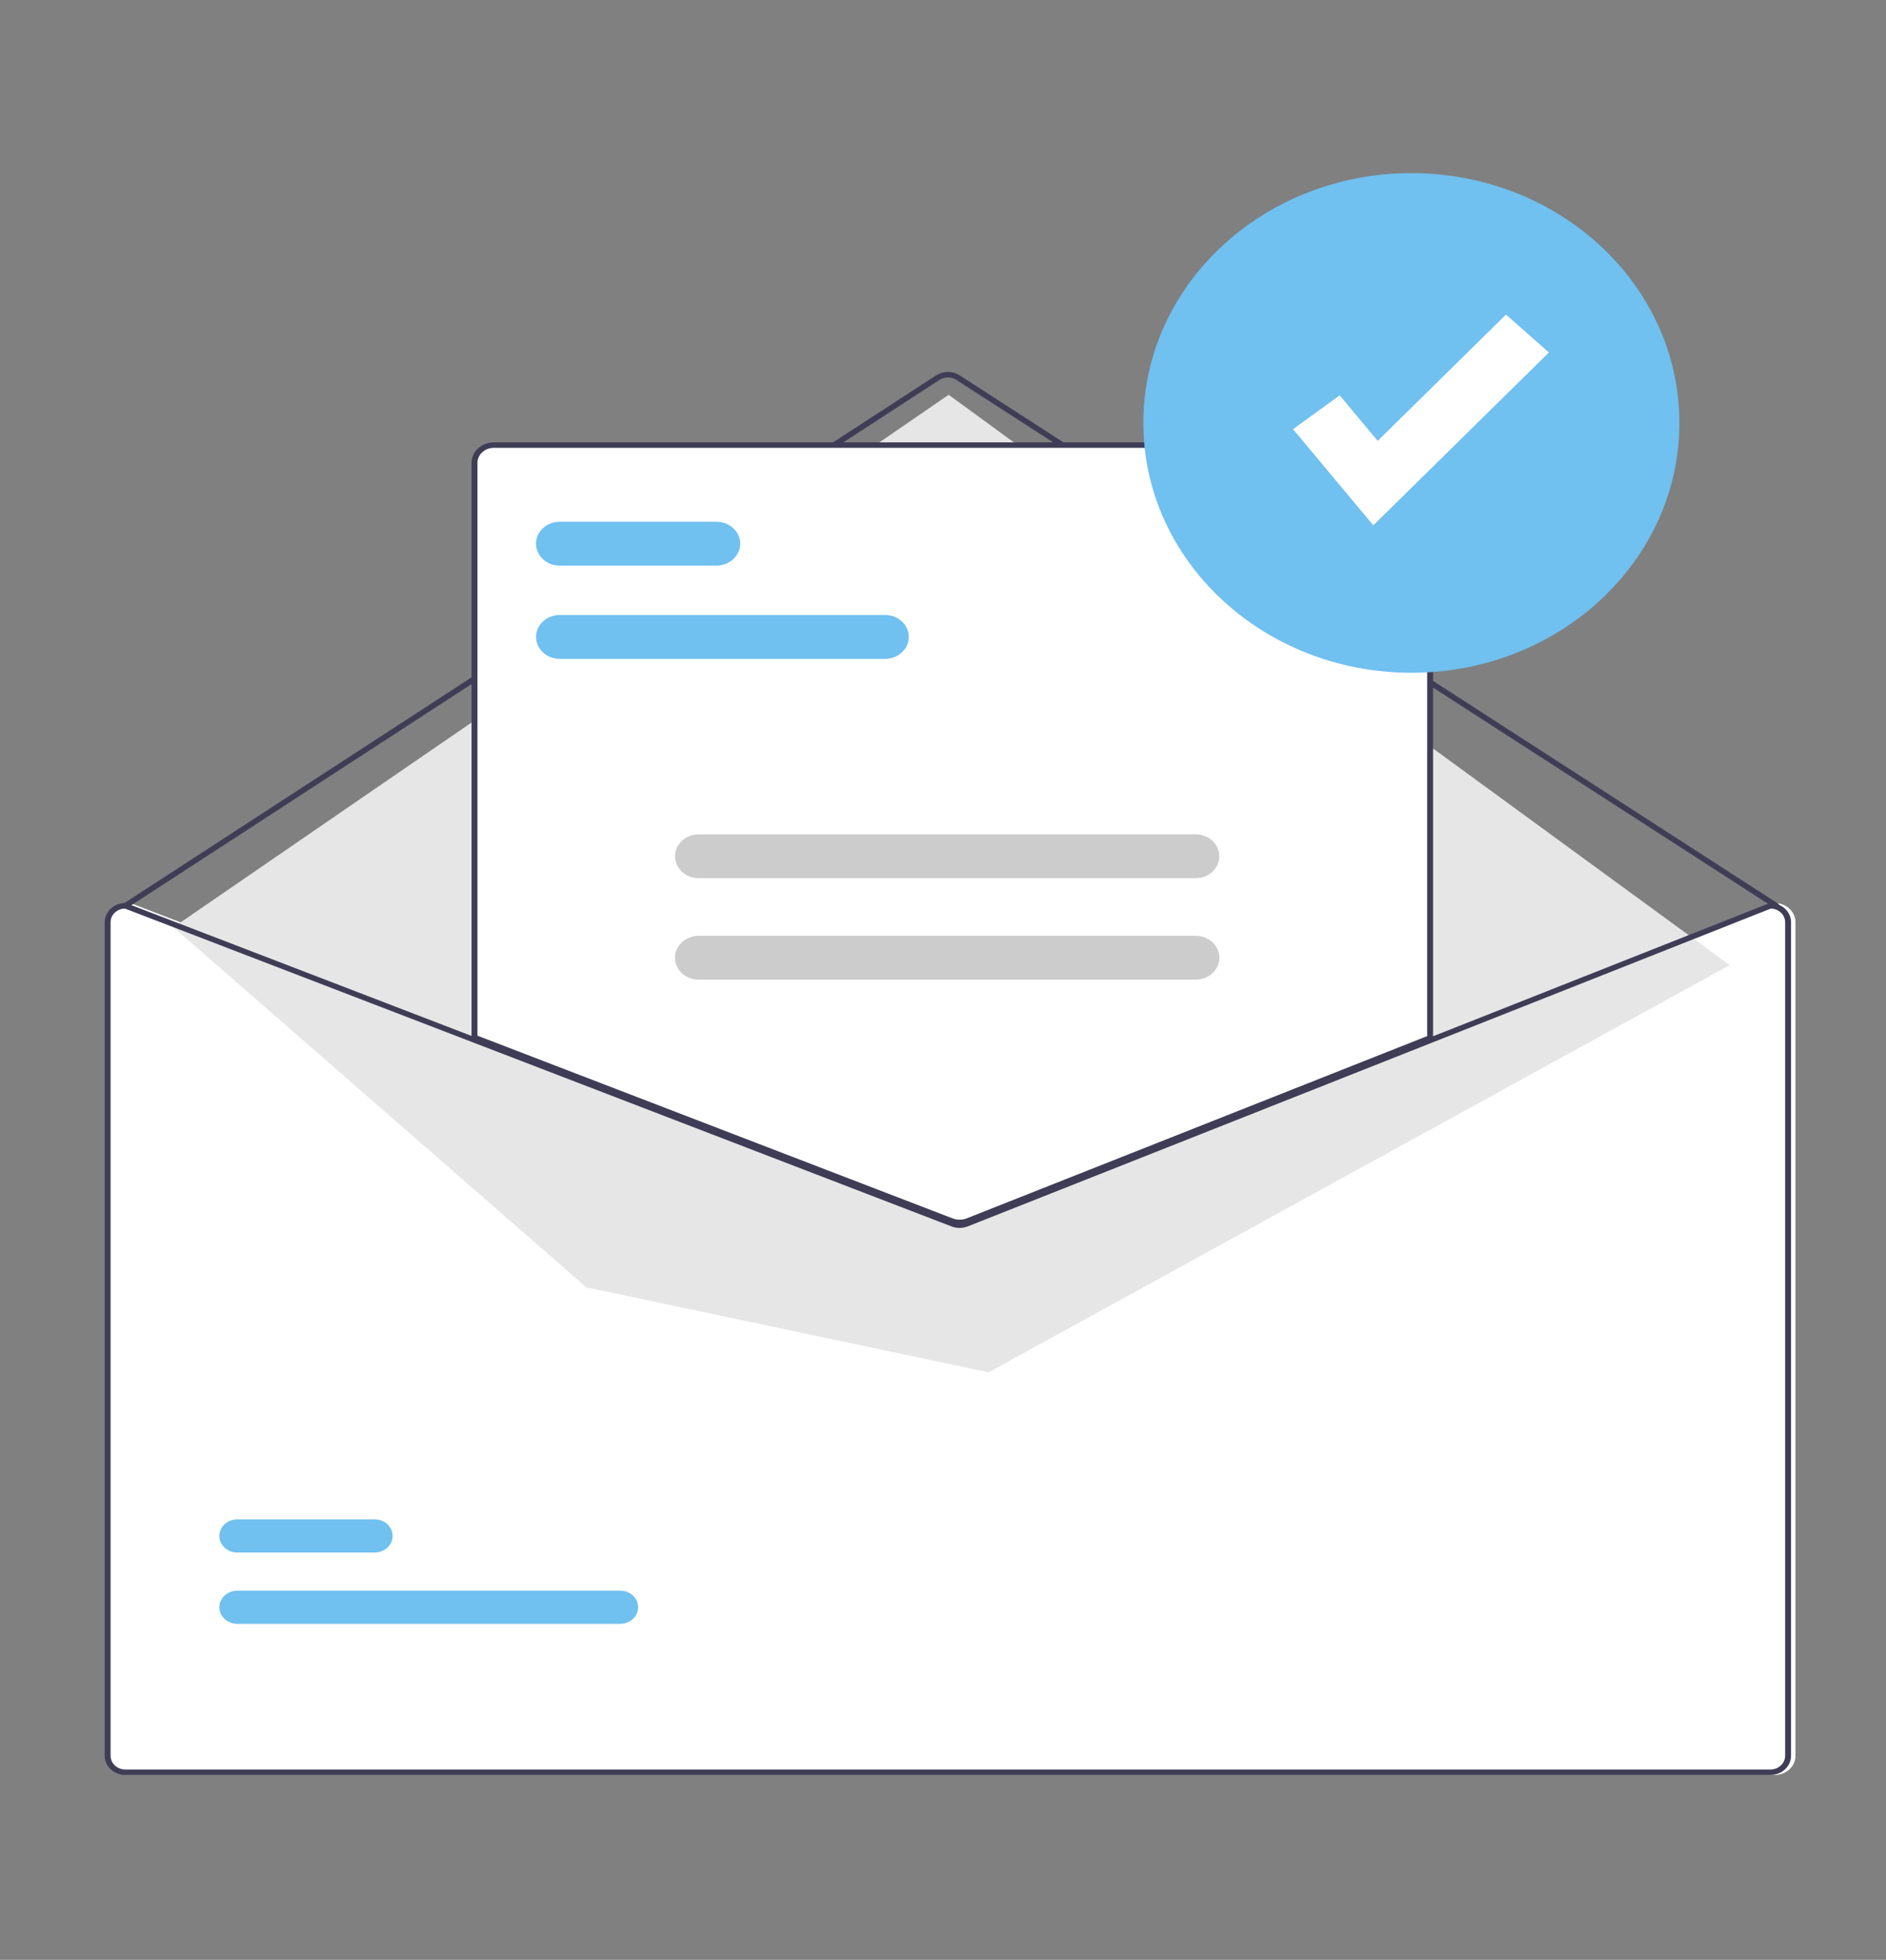 <?xml version="1.0" encoding="UTF-8"?> <svg xmlns="http://www.w3.org/2000/svg" width="439px" height="456px" viewBox="0 0 439 456"><rect x="0" y="0" width="439" height="456" fill="#808080" stroke="none"/><title>access-illo</title><title>dev-productivity</title><title>icon-share</title><title>product-img</title><title>fitness_stats</title><title>product-img</title><title>medicine</title><path fill="#ffb0b1"></path><title>product-img</title><title>fitness_stats</title><title>product-img</title><title>mobile_prototyping</title><title>product-img</title><title>fitness_stats</title><title>product-img</title><title>progressive_app</title><title>icon-access</title><title>icon-chat</title><title>nakamoto</title><path fill="none" stroke="#3f3d56" stroke-miterlimit="10" stroke-width="2"></path><path fill="none" stroke="#3f3d56" stroke-miterlimit="10" stroke-width="2"></path><title>icon-datastore</title><title>icon-notification</title><title>illustration-biometrics</title><g transform="matrix(1, 0, 0, 1, 1332.329, 258.155)" stroke="none" stroke-width="1" fill="none" fill-rule="evenodd"></g><g transform="matrix(1, 0, 0, 1, 1337.728, 314.866)" stroke="none" stroke-width="1" fill="none" fill-rule="evenodd"></g><g transform="matrix(1, 0, 0, 1, 1358.656, 294.056)" stroke="none" stroke-width="1" fill="none" fill-rule="evenodd"></g><g transform="matrix(1, 0, 0, 1, 1364.055, 350.767)" stroke="none" stroke-width="1" fill="none" fill-rule="evenodd"></g><g transform="matrix(1, 0, 0, 1, 1439.24, 203.356)" stroke="none" stroke-width="1" fill="none" fill-rule="evenodd"></g><g transform="matrix(1, 0, 0, 1, 1444.639, 260.067)" stroke="none" stroke-width="1" fill="none" fill-rule="evenodd"></g><title>icon-access</title><title>various-document</title><g transform="matrix(1, 0, 0, 1, 1184.367, 341.42)"></g><title>various-document</title><title>icon-access</title><title>various-document</title><g transform="matrix(1, 0, 0, 1, 1189.766, 398.131)"></g><title>various-document</title><title>icon-access</title><title>various-document</title><g transform="matrix(1, 0, 0, 1, 1235.059, 341.137)"></g><title>various-document</title><title>icon-access</title><title>various-document</title><g transform="matrix(1, 0, 0, 1, 1240.458, 397.848)"></g><title>various-document</title><title>sentiment_analysis</title><title>product-img</title><title>fitness_stats</title><title>product-img</title><title>medicine</title><path fill="#ffb0b1"></path><title>product-img</title><title>fitness_stats</title><title>product-img</title><title>sentiment_analysis</title><title>icon-share</title><title>product-img</title><title>fitness_stats</title><title>product-img</title><title>medicine</title><path fill="#ffb0b1"></path><title>product-img</title><title>fitness_stats</title><title>product-img</title><title>product-img</title><title>fitness_stats</title><title>product-img</title><title>medicine</title><path fill="#ffb0b1"></path><title>product-img</title><title>fitness_stats</title><title>product-img</title><title>icon-share</title><title>product-img</title><title>fitness_stats</title><title>product-img</title><title>medicine</title><path fill="#ffb0b1" transform="matrix(1, 0, 0, 1, 1656.33, -393.364)"></path><title>product-img</title><title>fitness_stats</title><title>product-img</title><title>mobile_prototyping</title><title>product-img</title><title>fitness_stats</title><title>product-img</title><title>progressive_app</title><title>icon-access</title><title>icon-chat</title><title>nakamoto</title><path fill="none" stroke="#3f3d56" stroke-miterlimit="10" stroke-width="2" transform="matrix(1, 0, 0, 1, 1656.33, -393.364)"></path><path fill="none" stroke="#3f3d56" stroke-miterlimit="10" stroke-width="2" transform="matrix(1, 0, 0, 1, 1656.33, -393.364)"></path><title>icon-datastore</title><title>icon-notification</title><title>illustration-biometrics</title><g transform="matrix(1, 0, 0, 1, 1725.969, 334.327)" stroke="none" stroke-width="1" fill="none" fill-rule="evenodd"></g><g transform="matrix(1, 0, 0, 1, 1731.368, 391.038)" stroke="none" stroke-width="1" fill="none" fill-rule="evenodd"></g><g transform="matrix(1, 0, 0, 1, 1752.296, 370.228)" stroke="none" stroke-width="1" fill="none" fill-rule="evenodd"></g><g transform="matrix(1, 0, 0, 1, 1757.695, 426.939)" stroke="none" stroke-width="1" fill="none" fill-rule="evenodd"></g><g transform="matrix(1, 0, 0, 1, 1832.881, 279.529)" stroke="none" stroke-width="1" fill="none" fill-rule="evenodd"></g><g transform="matrix(1, 0, 0, 1, 1838.279, 336.239)" stroke="none" stroke-width="1" fill="none" fill-rule="evenodd"></g><title>icon-access</title><title>various-document</title><g transform="matrix(1, 0, 0, 1, 1578.007, 417.592)"></g><title>various-document</title><title>icon-access</title><title>various-document</title><g transform="matrix(1, 0, 0, 1, 1583.406, 474.303)"></g><title>various-document</title><title>icon-access</title><title>various-document</title><g transform="matrix(1, 0, 0, 1, 1628.699, 417.309)"></g><title>various-document</title><title>icon-access</title><title>various-document</title><g transform="matrix(1, 0, 0, 1, 1634.098, 474.02)"></g><title>various-document</title><title>sentiment_analysis</title><title>product-img</title><title>fitness_stats</title><title>product-img</title><title>medicine</title><path fill="#ffb0b1" transform="matrix(1, 0, 0, 1, 1656.33, -393.364)"></path><title>product-img</title><title>fitness_stats</title><title>product-img</title><title>icon-share</title><title>product-img</title><title>fitness_stats</title><title>product-img</title><title>medicine</title><path fill="#ffb0b1" transform="matrix(1, 0, 0, 1, 1816.918, -460.529)"></path><title>product-img</title><title>fitness_stats</title><title>product-img</title><title>mobile_prototyping</title><title>product-img</title><title>fitness_stats</title><title>product-img</title><title>progressive_app</title><title>icon-access</title><title>icon-chat</title><title>nakamoto</title><path fill="none" stroke="#3f3d56" stroke-miterlimit="10" stroke-width="2" transform="matrix(1, 0, 0, 1, 1816.918, -460.529)"></path><path fill="none" stroke="#3f3d56" stroke-miterlimit="10" stroke-width="2" transform="matrix(1, 0, 0, 1, 1816.918, -460.529)"></path><title>icon-datastore</title><title>icon-notification</title><title>illustration-biometrics</title><g transform="matrix(1, 0, 0, 1, 1886.557, 267.162)" stroke="none" stroke-width="1" fill="none" fill-rule="evenodd"></g><g transform="matrix(1, 0, 0, 1, 1891.956, 323.873)" stroke="none" stroke-width="1" fill="none" fill-rule="evenodd"></g><g transform="matrix(1, 0, 0, 1, 1912.884, 303.063)" stroke="none" stroke-width="1" fill="none" fill-rule="evenodd"></g><g transform="matrix(1, 0, 0, 1, 1918.283, 359.774)" stroke="none" stroke-width="1" fill="none" fill-rule="evenodd"></g><g transform="matrix(1, 0, 0, 1, 1993.469, 212.363)" stroke="none" stroke-width="1" fill="none" fill-rule="evenodd"></g><g transform="matrix(1, 0, 0, 1, 1998.868, 269.074)" stroke="none" stroke-width="1" fill="none" fill-rule="evenodd"></g><title>icon-access</title><title>various-document</title><g transform="matrix(1, 0, 0, 1, 1738.595, 350.427)"></g><title>various-document</title><title>icon-access</title><title>various-document</title><g transform="matrix(1, 0, 0, 1, 1743.994, 407.137)"></g><title>various-document</title><title>icon-access</title><title>various-document</title><g transform="matrix(1, 0, 0, 1, 1789.287, 350.144)"></g><title>various-document</title><title>icon-access</title><title>various-document</title><g transform="matrix(1, 0, 0, 1, 1794.686, 406.854)"></g><title>various-document</title><title>sentiment_analysis</title><title>product-img</title><title>fitness_stats</title><title>product-img</title><title>medicine</title><path fill="#ffb0b1" transform="matrix(1, 0, 0, 1, 1816.918, -460.529)"></path><title>product-img</title><title>fitness_stats</title><title>product-img</title><path d="M 413.111 210.108 L 412.973 210.108 L 333.915 241.383 L 225.748 284.172 C 224.897 284.505 223.934 284.51 223.077 284.185 L 111.48 241.292 L 30.481 210.161 L 30.357 210.108 L 30.219 210.108 C 27.56 210.111 25.402 212.109 25.399 214.575 L 25.399 408.525 C 25.402 410.988 27.56 412.988 30.219 412.991 L 413.111 412.991 C 415.773 412.988 417.929 410.988 417.932 408.525 L 417.932 214.575 C 417.929 212.109 415.773 210.111 413.111 210.108 Z" fill="#fff" style=""></path><path d="M 413.454 211.385 C 413.316 211.385 413.177 211.344 413.062 211.271 L 222.608 88.39 C 221.42 87.627 219.848 87.631 218.663 88.398 L 29.583 211.268 C 29.146 211.55 28.547 211.289 28.501 210.798 C 28.483 210.573 28.591 210.354 28.789 210.223 L 217.874 87.352 C 219.53 86.278 221.734 86.275 223.397 87.344 L 413.847 210.223 C 414.284 210.502 414.227 211.114 413.749 211.325 C 413.656 211.364 413.556 211.385 413.454 211.385 Z" fill="#3f3d56" style=""></path><polygon points="40.386 215.741 220.822 91.853 402.626 224.555 230.12 319.296 136.463 299.519 40.386 215.741" fill="#e6e6e6" style=""></polygon><path d="M 144.368 377.817 L 55.228 377.817 C 52.023 377.82 50.014 374.606 51.612 372.032 C 52.353 370.838 53.727 370.1 55.214 370.099 L 144.368 370.099 C 147.572 370.094 149.583 373.306 147.986 375.881 C 147.242 377.075 145.869 377.815 144.381 377.817 L 144.368 377.817 Z" style="fill: rgb(112, 192, 240);"></path><path d="M 87.209 361.228 L 55.228 361.228 C 52.023 361.23 50.017 358.018 51.616 355.44 C 52.358 354.249 53.732 353.514 55.214 353.512 L 87.209 353.512 C 90.416 353.504 92.426 356.716 90.83 359.292 C 90.087 360.489 88.712 361.228 87.222 361.228 L 87.209 361.228 Z" style="fill: rgb(112, 192, 240);"></path><path d="M 223.36 284.743 C 222.681 284.745 222.012 284.624 221.382 284.386 L 110.102 241.608 L 110.102 107.71 C 110.109 105.246 112.264 103.247 114.923 103.245 L 328.407 103.245 C 331.069 103.247 333.225 105.246 333.227 107.71 L 333.227 241.703 L 333.018 241.784 L 225.396 284.365 C 224.751 284.614 224.06 284.745 223.36 284.743 Z" fill="#fff" style=""></path><path d="M 223.36 285.062 C 222.637 285.063 221.922 284.933 221.253 284.68 L 109.758 241.824 L 109.758 107.71 C 109.764 105.069 112.071 102.928 114.923 102.925 L 328.407 102.925 C 331.26 102.928 333.568 105.069 333.572 107.71 L 333.572 241.913 L 225.53 284.658 C 224.843 284.925 224.104 285.063 223.36 285.062 Z M 111.137 240.971 L 221.779 283.501 C 222.81 283.887 223.966 283.883 224.992 283.484 L 332.196 241.07 L 332.196 107.71 C 332.192 105.772 330.499 104.203 328.407 104.202 L 114.923 104.202 C 112.834 104.203 111.138 105.772 111.137 107.71 L 111.137 240.971 Z" fill="#3f3d56" style=""></path><path d="M 412.078 210.108 L 411.942 210.108 L 332.883 241.383 L 224.715 284.172 C 223.861 284.505 222.902 284.51 222.042 284.185 L 110.446 241.292 L 29.449 210.161 L 29.325 210.108 L 29.185 210.108 C 26.526 210.111 24.37 212.109 24.367 214.575 L 24.367 408.525 C 24.37 410.988 26.526 412.988 29.185 412.991 L 412.078 412.991 C 414.74 412.988 416.895 410.988 416.898 408.525 L 416.898 214.575 C 416.895 212.109 414.74 210.111 412.078 210.108 Z M 415.521 408.525 C 415.52 410.285 413.981 411.712 412.078 411.712 L 29.185 411.712 C 27.285 411.712 25.743 410.285 25.742 408.525 L 25.742 214.575 C 25.744 212.86 27.206 211.452 29.055 211.385 L 110.446 242.671 L 221.513 285.366 C 222.718 285.82 224.063 285.812 225.262 285.345 L 332.883 242.768 L 412.217 211.385 C 414.062 211.46 415.518 212.863 415.521 214.575 L 415.521 408.525 Z" fill="#3f3d56" style=""></path><path d="M 206.033 153.296 L 130.284 153.296 C 126.044 153.291 123.398 149.035 125.523 145.635 C 126.507 144.062 128.321 143.091 130.284 143.088 L 206.033 143.088 C 210.275 143.093 212.92 147.351 210.794 150.752 C 209.811 152.324 207.998 153.294 206.033 153.296 Z" style="fill: rgb(112, 192, 240);"></path><path d="M 166.782 131.605 L 130.284 131.605 C 126.044 131.605 123.393 127.352 125.512 123.948 C 126.496 122.37 128.313 121.397 130.284 121.397 L 166.782 121.397 C 171.024 121.397 173.674 125.649 171.553 129.052 C 170.57 130.632 168.75 131.605 166.782 131.605 Z" style="fill: rgb(112, 192, 240);"></path><path d="M 278.324 204.334 L 162.627 204.334 C 158.388 204.329 155.743 200.072 157.87 196.672 C 158.852 195.099 160.665 194.129 162.627 194.128 L 278.324 194.128 C 282.565 194.133 285.208 198.389 283.08 201.789 C 282.096 203.363 280.285 204.333 278.324 204.334 Z" fill="#ccc" style=""></path><path d="M 278.324 227.941 L 162.627 227.941 C 158.388 227.941 155.736 223.688 157.857 220.284 C 158.842 218.706 160.661 217.734 162.627 217.734 L 278.324 217.734 C 282.565 217.734 285.215 221.988 283.092 225.389 C 282.109 226.969 280.291 227.941 278.324 227.941 Z" fill="#ccc" style=""></path><circle cx="351.721" cy="225.182" r="47.371" style="fill: rgb(112, 192, 240);" transform="matrix(1.317, 0, 0, 1.227, -134.696, -177.892)"></circle><polygon points="319.657 122.232 300.982 99.854 311.841 91.983 320.68 102.577 350.551 73.193 360.538 82.013 319.657 122.232" fill="#fff" style=""></polygon><path d="M 353.369 876.994 C 349.851 871.816 351.868 864.716 357.583 862.161 L 354.502 826.559 L 370.828 835.408 L 371.251 867.859 C 373.95 875.159 367.734 882.643 360.063 881.331 C 357.332 880.863 354.912 879.296 353.369 876.994 L 353.369 876.994 Z" fill="#9f616a"></path><path d="M 356.463 854.471 L 356.33 854.135 L 338.318 808.632 L 335.46 722.379 L 335.94 722.345 C 350.755 721.287 363.54 732.624 364.261 747.458 L 366.903 793.832 L 374.391 853.475 L 356.463 854.471 Z" fill="#e5e5e5"></path><polygon points="241.404 1044.646 251.758 1051.211 282.005 1014.396 266.723 1004.708 241.404 1044.646" fill="#9f616a"></polygon><path d="M 240.906 1039.591 L 261.297 1052.519 L 261.298 1052.519 C 268.474 1057.069 270.604 1066.576 266.054 1073.753 L 265.786 1074.175 L 232.4 1053.009 L 240.906 1039.591 Z" fill="#2f2e41"></path><polygon points="339.296 1062.291 351.556 1062.29 357.388 1015.002 339.294 1015.003 339.296 1062.291" fill="#9f616a"></polygon><path d="M 336.169 1058.288 L 360.313 1058.287 L 360.314 1058.287 C 368.811 1058.287 375.7 1065.176 375.7 1073.673 L 375.7 1074.173 L 336.17 1074.175 L 336.169 1058.288 Z" fill="#2f2e41"></path><path d="M 304.607 864.157 L 333.47 1037.759 C 333.47 1037.759 327.792 1051.954 336.308 1053.846 C 344.825 1055.739 363.751 1051.954 363.751 1051.954 C 363.751 1051.954 369.429 1037.759 360.912 1035.867 L 344.825 854.478 L 304.607 864.157 Z" fill="#2f2e41"></path><path d="M 321.641 867.253 L 301.645 948.427 L 250.668 1022.447 C 250.668 1022.447 231.742 1024.34 242.151 1034.749 C 252.56 1045.159 257.292 1046.105 257.292 1046.105 C 257.292 1046.105 273.379 1044.212 272.433 1036.642 L 335.106 962.871 L 364.224 864.414 L 321.641 867.253 Z" fill="#2f2e41"></path><path d="M 304.191 874.402 L 299.363 846.844 C 292.091 839.244 305.831 820.453 307.363 818.412 L 306.464 806.726 C 305.698 806.595 304.997 806.213 304.471 805.641 C 299.96 801.04 300.263 782.89 300.278 782.119 L 295.3 730.334 L 307.686 723.109 L 339.008 722.099 L 354.304 735.356 L 369.037 870.707 L 368.512 870.737 L 304.191 874.402 Z" fill="#e5e5e5"></path><path d="M 315.031 884.067 C 309.655 880.859 308.486 873.572 312.588 868.843 L 294.763 837.871 L 313.298 838.998 L 327.384 868.237 C 332.913 873.714 330.439 883.123 322.93 885.172 C 320.257 885.902 317.402 885.502 315.031 884.067 L 315.031 884.067 Z" fill="#9f616a"></path><path d="M 299.246 855.106 L 283.869 819.462 L 281.299 746.651 C 281.12 741.775 283.666 737.203 287.906 734.788 L 305.645 723.949 L 309.472 800.493 L 320.919 846.24 L 299.246 855.106 Z" fill="#e5e5e5"></path><circle cx="326.842" cy="693.185" r="22.008" fill="#9f616a"></circle><path d="M 334.8 660.689 C 312.635 654.297 306.344 672.668 306.344 672.668 C 295.66 679.756 302.349 688.642 302.349 688.642 C 299.653 689.241 305.043 705.017 306.841 704.618 C 307.8 704.405 310.266 707.348 312.357 710.14 C 313.074 710.139 313.79 710.208 314.494 710.345 L 310.436 695.333 C 310.436 695.333 324.115 693.237 328.308 686.647 C 332.321 680.343 345.53 678.353 349.289 682.564 C 349.511 681.353 349.966 680.197 350.629 679.16 C 351.143 678.372 351.814 677.699 352.6 677.184 C 349.277 663.06 334.8 660.689 334.8 660.689 Z" fill="#2f2e41"></path><polyline points="309.828 772.605 308.6 816.416 323.842 848.542 309.828 771.44" opacity="0.2"></polyline><path d="M 495.604 1074.605 L 114.604 1074.605 C 113.834 1074.605 113.353 1073.771 113.738 1073.105 C 113.917 1072.795 114.247 1072.605 114.604 1072.605 L 495.604 1072.605 C 496.374 1072.605 496.855 1073.438 496.47 1074.105 C 496.291 1074.414 495.961 1074.605 495.604 1074.605 Z" fill="#3f3d56"></path></svg> 
